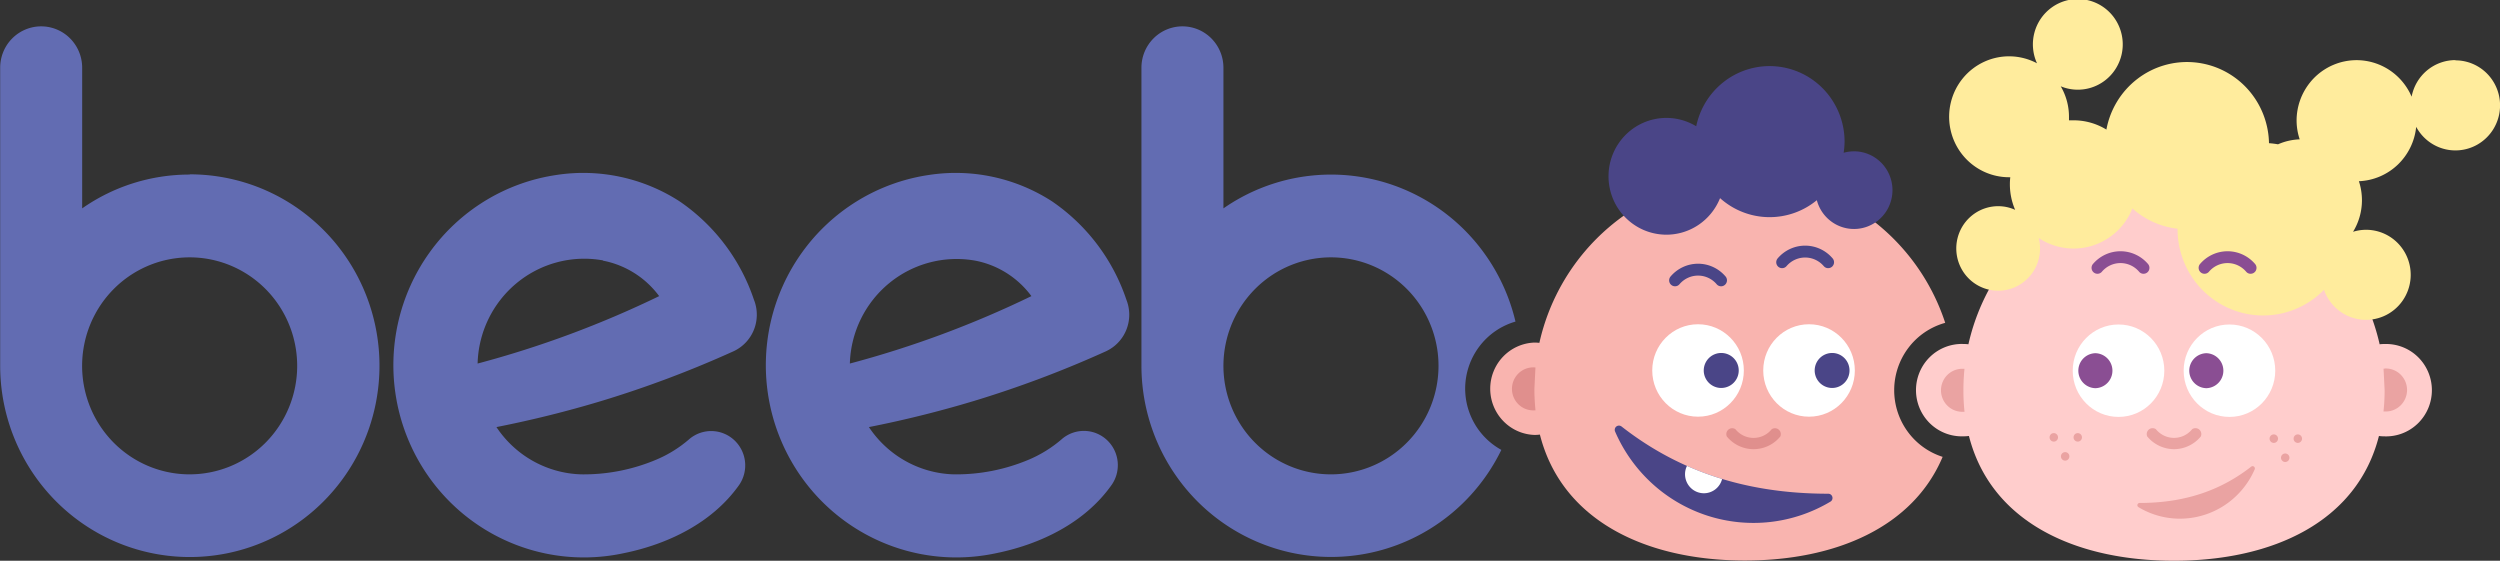 <svg xmlns="http://www.w3.org/2000/svg" xmlns:xlink="http://www.w3.org/1999/xlink" width="214" height="48" fill="none" xmlns:v="https://vecta.io/nano"><rect width="100%" height="100%" fill="#333333" stroke="none"/><g clip-path="url(#A)"><g fill="#626cb2"><path d="M16.234 14.943a16.01 16.01 0 0 0-9.2 2.894V5.797a3.56 3.56 0 0 0-1.028-2.504c-.658-.664-1.551-1.037-2.482-1.037s-1.823.373-2.482 1.037S.015 4.858.015 5.797v25.505c0 3.239.952 6.406 2.736 9.1s4.319 4.793 7.286 6.033a16.1 16.1 0 0 0 9.38.932 16.19 16.19 0 0 0 8.312-4.483c2.27-2.291 3.817-5.209 4.443-8.386a16.52 16.52 0 0 0-.924-9.464 16.35 16.35 0 0 0-5.979-7.351 16.13 16.13 0 0 0-9.019-2.76l-.015.02zm0 25.662a9.15 9.15 0 0 1-5.113-1.564 9.27 9.27 0 0 1-3.39-4.166c-.697-1.696-.88-3.563-.526-5.364s1.229-3.456 2.515-4.756a9.18 9.18 0 0 1 4.709-2.545 9.13 9.13 0 0 1 5.317.522c1.682.701 3.121 1.889 4.134 3.414s1.556 3.319 1.559 5.156a9.37 9.37 0 0 1-.698 3.558c-.462 1.128-1.14 2.154-1.994 3.017s-1.87 1.549-2.988 2.017-2.315.709-3.525.71zm78.439-10.537a3.43 3.43 0 0 0 1.748-1.853 3.47 3.47 0 0 0-.003-2.558 16.57 16.57 0 0 0-6.382-8.433c-3.124-2.011-6.865-2.81-10.529-2.246a16.21 16.21 0 0 0-6.111 2.219 16.37 16.37 0 0 0-4.768 4.449 16.52 16.52 0 0 0-2.669 5.974 16.61 16.61 0 0 0-.147 6.551 16.55 16.55 0 0 0 2.398 6.09c1.196 1.847 2.748 3.433 4.564 4.662a16.23 16.23 0 0 0 6.005 2.496 16.18 16.18 0 0 0 6.495-.066c3.765-.764 7.576-2.585 9.877-5.837.407-.58.592-1.29.52-1.997s-.396-1.364-.912-1.848-1.189-.763-1.893-.784a2.89 2.89 0 0 0-1.936.668 10.69 10.69 0 0 1-2.813 1.77c-2.052.874-4.261 1.31-6.488 1.28-1.44-.044-2.85-.434-4.111-1.138s-2.337-1.701-3.139-2.909a94.51 94.51 0 0 0 8.975-2.231 92.4 92.4 0 0 0 11.321-4.259zm-11.181-7.755c1.918.373 3.63 1.455 4.798 3.035-4.987 2.418-10.191 4.351-15.542 5.772.038-1.325.36-2.626.942-3.814a9.21 9.21 0 0 1 2.431-3.072 9.11 9.11 0 0 1 3.478-1.771 9.06 9.06 0 0 1 3.893-.149zm-20.7 7.755a3.43 3.43 0 0 0 1.748-1.853 3.47 3.47 0 0 0-.003-2.558 16.57 16.57 0 0 0-6.382-8.433c-3.124-2.011-6.865-2.81-10.529-2.246a16.22 16.22 0 0 0-6.111 2.219 16.37 16.37 0 0 0-4.768 4.449c-1.277 1.79-2.186 3.822-2.67 5.974a16.6 16.6 0 0 0-.147 6.551 16.54 16.54 0 0 0 2.398 6.09c1.196 1.847 2.748 3.433 4.564 4.662a16.23 16.23 0 0 0 6.005 2.496 16.18 16.18 0 0 0 6.495-.066c3.765-.764 7.576-2.585 9.877-5.837a2.96 2.96 0 0 0 .505-1.993 2.95 2.95 0 0 0-.914-1.839 2.9 2.9 0 0 0-1.885-.784c-.702-.024-1.388.209-1.933.655-.839.736-1.788 1.334-2.813 1.77a15.96 15.96 0 0 1-6.483 1.28c-1.44-.044-2.85-.434-4.111-1.138s-2.337-1.701-3.139-2.909a94.52 94.52 0 0 0 8.974-2.231 92.4 92.4 0 0 0 11.321-4.259zm-11.17-7.755a7.83 7.83 0 0 1 4.803 3.035 86.65 86.65 0 0 1-15.542 5.772 9.28 9.28 0 0 1 .932-3.819c.579-1.191 1.407-2.241 2.425-3.079s2.205-1.445 3.477-1.779a9.05 9.05 0 0 1 3.895-.154l.01.025z"/></g><path d="M162.143 33.401c.001-1.311.429-2.586 1.218-3.627a5.93 5.93 0 0 1 3.149-2.139 18.19 18.19 0 0 0-6.927-9.293c-3.254-2.251-7.149-3.364-11.089-3.17a17.96 17.96 0 0 0-10.729 4.246 18.24 18.24 0 0 0-5.995 9.931c-.141-.016-.284-.025-.426-.025-1.015.037-1.976.469-2.681 1.206s-1.1 1.722-1.1 2.747.395 2.009 1.1 2.747 1.666 1.17 2.681 1.206a3.63 3.63 0 0 0 .471-.03c1.855 7.33 9.025 10.78 17.548 10.78 7.761 0 14.39-2.848 16.927-8.873-1.203-.383-2.253-1.142-2.999-2.169s-1.148-2.265-1.148-3.537z" fill="#f9b4af"/><path d="M125.418 33.28a6.02 6.02 0 0 1 1.2-3.603c.777-1.038 1.867-1.792 3.107-2.149a16.44 16.44 0 0 0-3.574-6.991 16.23 16.23 0 0 0-6.393-4.503 16.1 16.1 0 0 0-7.737-.975c-2.619.314-5.123 1.267-7.295 2.778V5.797a3.56 3.56 0 0 0-1.028-2.504c-.658-.664-1.551-1.037-2.481-1.037s-1.824.373-2.482 1.037-1.028 1.565-1.028 2.504v25.505c.001 3.7 1.244 7.29 3.526 10.187a16.22 16.22 0 0 0 9.041 5.763 16.1 16.1 0 0 0 10.632-1.161c3.313-1.587 5.995-4.259 7.61-7.581-.933-.512-1.713-1.267-2.258-2.187s-.835-1.971-.84-3.043zm-11.487 7.325c-1.82 0-3.599-.544-5.112-1.564s-2.693-2.469-3.391-4.166-.88-3.563-.526-5.364 1.229-3.456 2.515-4.756 2.925-2.185 4.709-2.545a9.13 9.13 0 0 1 5.318.522c1.682.701 3.121 1.889 4.134 3.414a9.35 9.35 0 0 1 1.559 5.156c.001 2.465-.968 4.83-2.694 6.574s-4.068 2.726-6.512 2.729z" fill="#626cb2"/><path d="M131.435 31.449h-.091a1.81 1.81 0 0 0-.727.111c-.232.087-.445.22-.624.392a1.84 1.84 0 0 0-.421.609 1.85 1.85 0 0 0 0 1.454 1.84 1.84 0 0 0 .421.609 1.82 1.82 0 0 0 .624.392c.233.086.48.124.727.111h.096c-.063-.608-.095-1.22-.096-1.831l.091-1.846z" fill="#e08f8d"/><g fill="#4a4587"><path d="M158.699 12.955c-.299.001-.595.042-.883.121a6.58 6.58 0 0 0 .08-.961c-.004-1.601-.596-3.143-1.661-4.329a6.4 6.4 0 0 0-4.106-2.095c-1.578-.162-3.16.271-4.44 1.216a6.48 6.48 0 0 0-2.492 3.902 4.92 4.92 0 0 0-2.887-.704 4.93 4.93 0 0 0-2.767 1.088c-.79.64-1.367 1.508-1.653 2.489s-.266 2.026.056 2.996.93 1.816 1.743 2.425a4.93 4.93 0 0 0 2.805.984 4.91 4.91 0 0 0 2.858-.812c.848-.56 1.506-1.367 1.885-2.315 1.135 1.018 2.591 1.595 4.109 1.627a6.35 6.35 0 0 0 4.174-1.45 3.33 3.33 0 0 0 .93 1.566 3.29 3.29 0 0 0 1.61.834 3.26 3.26 0 0 0 1.803-.15 3.3 3.3 0 0 0 1.453-1.088 3.34 3.34 0 0 0 .664-1.698 3.35 3.35 0 0 0-.325-1.796 3.32 3.32 0 0 0-1.216-1.352 3.27 3.27 0 0 0-1.74-.5zm-19.91 23.542a.36.36 0 0 0-.555.205c-.02.076-.015.156.014.229a13.04 13.04 0 0 0 3.172 4.456 12.9 12.9 0 0 0 4.708 2.745 12.82 12.82 0 0 0 5.41.549c1.822-.206 3.579-.801 5.155-1.745a.36.36 0 0 0 .146-.178.37.37 0 0 0-.119-.421.36.36 0 0 0-.217-.074c-7.591 0-13.211-2.246-17.714-5.767z"/></g><path d="M150.106 38.45c-.438 0-.87-.098-1.266-.286a2.99 2.99 0 0 1-1.026-.802c-.042-.1-.052-.211-.027-.317s.083-.201.166-.271a.5.5 0 0 1 .294-.117c.107-.006.214.023.304.083.189.233.426.42.694.549s.563.196.861.196a1.99 1.99 0 0 0 .86-.196c.269-.129.506-.316.694-.549a.5.5 0 0 1 .598.034c.083.07.141.165.166.271a.51.51 0 0 1-.027.317c-.279.34-.629.614-1.025.802a2.96 2.96 0 0 1-1.266.286z" fill="#e08f8d"/><g fill="#fff"><use xlink:href="#B"/><path d="M154.853 35.668c2.166 0 3.921-1.771 3.921-3.956s-1.755-3.956-3.921-3.956-3.92 1.771-3.92 3.956 1.755 3.956 3.92 3.956z"/></g><g fill="#4a4587"><use xlink:href="#C"/><path d="M147.338 33.209a1.49 1.49 0 1 0 0-2.994 1.497 1.497 0 1 0 0 2.995zm-.01-8.701a.5.5 0 0 1-.381-.177 2.1 2.1 0 0 0-.716-.546 2.08 2.08 0 0 0-.876-.194 2.07 2.07 0 0 0-.876.194 2.1 2.1 0 0 0-.716.546.5.5 0 0 1-.709.053.51.51 0 0 1-.053-.716c.291-.343.652-.618 1.058-.807s.849-.287 1.296-.287a3.08 3.08 0 0 1 1.296.287c.406.189.767.464 1.058.807a.49.49 0 0 1 .095.172.5.5 0 0 1 .024.196c-.006.066-.024.131-.053.19a.51.51 0 0 1-.121.155.5.5 0 0 1-.326.127zm9.165-1.553a.5.5 0 0 1-.21-.046.51.51 0 0 1-.171-.131 2.11 2.11 0 0 0-.717-.542 2.09 2.09 0 0 0-1.75 0 2.11 2.11 0 0 0-.717.542c-.042.05-.095.092-.153.122a.5.5 0 0 1-.189.053.51.51 0 0 1-.194-.023.5.5 0 0 1-.171-.097.51.51 0 0 1-.121-.155c-.03-.059-.047-.124-.053-.19a.5.5 0 0 1 .024-.196.49.49 0 0 1 .095-.172c.291-.343.652-.618 1.058-.807a3.08 3.08 0 0 1 1.296-.286c.448 0 .89.098 1.296.286s.767.464 1.058.807a.51.51 0 0 1 .116.259c.013.096-.001.193-.042.281a.5.5 0 0 1-.185.214c-.08.052-.174.08-.27.08z"/></g><path d="M145.854 42.223a1.6 1.6 0 0 0 .987-.342 1.62 1.62 0 0 0 .572-.882c-1.024-.311-2.029-.684-3.008-1.118-.109.222-.166.466-.166.713 0 .432.17.846.473 1.152a1.61 1.61 0 0 0 1.142.477z" fill="#fff"/><path d="M204.123 29.445a3.98 3.98 0 0 0-.426.025c-.907-4.026-3.142-7.621-6.34-10.197a17.95 17.95 0 0 0-22.521 0c-3.198 2.576-5.433 6.171-6.34 10.197a3.98 3.98 0 0 0-.426-.025 3.89 3.89 0 0 0-1.543.259c-.492.19-.941.478-1.32.847s-.68.811-.886 1.3-.312 1.015-.312 1.546.106 1.057.312 1.546.507.931.886 1.3.828.657 1.32.847a3.89 3.89 0 0 0 1.543.259 3.62 3.62 0 0 0 .471-.03C170.396 44.626 177.566 48 186.089 48s15.698-3.374 17.548-10.678a3.62 3.62 0 0 0 .471.03 3.89 3.89 0 0 0 1.543-.259c.492-.19.941-.478 1.32-.847s.68-.811.886-1.3.312-1.015.312-1.546-.106-1.057-.312-1.546-.507-.931-.886-1.3-.828-.657-1.32-.847a3.89 3.89 0 0 0-1.543-.259h.015z" fill="#ffcdcc"/><g fill="#eaa3a2"><path d="M168.159 31.57h-.09a1.81 1.81 0 0 0-.727.111 1.82 1.82 0 0 0-.625.392 1.84 1.84 0 0 0-.42.609c-.098.23-.149.477-.149.727s.051.497.149.727a1.84 1.84 0 0 0 .42.609 1.82 1.82 0 0 0 .625.392 1.81 1.81 0 0 0 .727.111h.095a16.72 16.72 0 0 1-.095-1.831 18.34 18.34 0 0 1 .09-1.846zm35.964-.01h-.091l.091 1.831a16.72 16.72 0 0 1-.096 1.831h.096a1.81 1.81 0 0 0 .727-.111 1.82 1.82 0 0 0 .624-.392 1.84 1.84 0 0 0 .421-.609 1.85 1.85 0 0 0 0-1.454 1.84 1.84 0 0 0-.421-.609c-.179-.172-.392-.305-.624-.392a1.81 1.81 0 0 0-.727-.111v.015z"/></g><path d="M210.185 5.145a3.8 3.8 0 0 0-2.433.885 3.86 3.86 0 0 0-1.317 2.246c-.468-1.091-1.293-1.988-2.338-2.538s-2.245-.721-3.4-.484a5.13 5.13 0 0 0-2.942 1.787 5.21 5.21 0 0 0-1.167 3.258c0 .554.09 1.104.266 1.629-.64.022-1.269.166-1.855.425a7.48 7.48 0 0 0-.773-.096c-.033-1.753-.71-3.432-1.899-4.711s-2.807-2.067-4.539-2.212-3.456.364-4.838 1.428a7.09 7.09 0 0 0-2.642 4.331 5.37 5.37 0 0 0-2.807-.794h-.396v-.303c0-.918-.244-1.82-.707-2.61a3.81 3.81 0 0 0 2.604.117c.856-.268 1.591-.829 2.08-1.586a3.9 3.9 0 0 0 .6-2.56c-.102-.898-.511-1.732-1.157-2.357a3.83 3.83 0 0 0-2.381-1.071 3.82 3.82 0 0 0-2.511.707 3.88 3.88 0 0 0-1.487 2.161 3.91 3.91 0 0 0 .221 2.621 5.09 5.09 0 0 0-4.489-.144c-.71.321-1.339.801-1.838 1.403s-.855 1.311-1.043 2.074-.2 1.557-.037 2.325a5.19 5.19 0 0 0 .974 2.107 5.15 5.15 0 0 0 1.791 1.464c.7.344 1.467.524 2.246.525h.11a4.74 4.74 0 0 0-.035.607 5.49 5.49 0 0 0 .451 2.185c-.457-.208-.953-.315-1.454-.314-.709 0-1.402.212-1.992.61a3.61 3.61 0 0 0-1.32 1.623 3.65 3.65 0 0 0-.204 2.09c.138.702.48 1.346.981 1.852s1.14.85 1.836.99 1.416.068 2.071-.206 1.215-.737 1.609-1.332a3.64 3.64 0 0 0 .604-2.009c0-.302-.039-.603-.115-.895.671.446 1.433.736 2.229.849a5.38 5.38 0 0 0 2.375-.196 5.42 5.42 0 0 0 2.064-1.203 5.47 5.47 0 0 0 1.353-1.979 6.99 6.99 0 0 0 3.866 1.735v.051c.003 1.464.437 2.894 1.247 4.109a7.34 7.34 0 0 0 3.302 2.714c1.342.555 2.818.695 4.24.402s2.725-1.005 3.745-2.046c.234.666.644 1.254 1.186 1.701s1.196.734 1.889.832a3.79 3.79 0 0 0 2.043-.28 3.82 3.82 0 0 0 1.601-1.309c.405-.576.645-1.254.694-1.958s-.094-1.409-.415-2.037-.807-1.155-1.404-1.523a3.8 3.8 0 0 0-1.984-.565c-.381 0-.759.058-1.123.172.498-.813.762-1.75.762-2.706-.001-.552-.089-1.1-.261-1.624 1.236-.05 2.413-.548 3.314-1.403a5.2 5.2 0 0 0 1.59-3.251 3.83 3.83 0 0 0 1.371 1.455 3.79 3.79 0 0 0 1.91.562c.675.014 1.342-.153 1.932-.484s1.083-.813 1.428-1.398.531-1.252.538-1.933-.165-1.352-.499-1.944a3.83 3.83 0 0 0-1.4-1.427 3.79 3.79 0 0 0-1.921-.523v-.02z" fill="#ffec9d"/><g fill="#fff"><use xlink:href="#D"/><path d="M181.346 35.688c2.165 0 3.92-1.771 3.92-3.956s-1.755-3.956-3.92-3.956-3.921 1.771-3.921 3.956 1.755 3.956 3.921 3.956z"/></g><g fill="#8a4e93"><path d="M179.365 33.229a1.498 1.498 0 0 0 0-2.995 1.498 1.498 0 0 0 0 2.995zm9.496 0a1.498 1.498 0 0 0 0-2.995 1.498 1.498 0 0 0 0 2.995zm-5.374-9.793c-.073 0-.144-.016-.21-.046s-.124-.075-.171-.131a2.1 2.1 0 0 0-.716-.546 2.08 2.08 0 0 0-1.752 0 2.1 2.1 0 0 0-.716.546.5.5 0 0 1-.154.122.49.49 0 0 1-.188.053.51.51 0 0 1-.194-.023.5.5 0 0 1-.171-.097c-.051-.043-.092-.096-.123-.156a.51.51 0 0 1-.053-.192.51.51 0 0 1 .023-.198c.021-.064.054-.123.098-.173a3.12 3.12 0 0 1 1.059-.803 3.09 3.09 0 0 1 1.295-.285 3.08 3.08 0 0 1 1.294.285 3.11 3.11 0 0 1 1.06.803c.064.073.105.164.119.26s0 .195-.04.284a.5.5 0 0 1-.187.216c-.081.052-.176.08-.273.079zm9.165 0c-.073 0-.144-.016-.21-.046s-.124-.075-.171-.131a2.1 2.1 0 0 0-.716-.546 2.08 2.08 0 0 0-1.752 0 2.1 2.1 0 0 0-.716.546.5.5 0 0 1-.154.122.49.49 0 0 1-.188.053.51.51 0 0 1-.194-.023.5.5 0 0 1-.171-.097c-.051-.043-.092-.096-.123-.156a.51.51 0 0 1-.053-.192.53.53 0 0 1 .023-.198c.021-.064.054-.123.098-.173a3.12 3.12 0 0 1 1.059-.803 3.09 3.09 0 0 1 2.59 0 3.12 3.12 0 0 1 1.059.803c.064.073.105.164.119.26s0 .195-.04.284a.5.5 0 0 1-.187.216c-.081.052-.176.08-.273.079z"/></g><g fill="#eaa3a2"><path d="M192.712 39.937a.19.19 0 0 1 .118-.034.19.19 0 0 1 .114.044.2.2 0 0 1 .067.104c.01.041.007.084-.009.124a7.03 7.03 0 0 1-2.575 3.073c-1.136.75-2.464 1.15-3.822 1.151a6.85 6.85 0 0 1-3.55-.986.19.19 0 0 1-.082-.094c-.016-.04-.018-.084-.007-.125s.037-.078.071-.103.076-.038.118-.037c4.122-.005 7.13-1.219 9.557-3.116zm-16.907-2.135c.2 0 .361-.163.361-.364s-.161-.364-.361-.364-.361.163-.361.364.162.364.361.364z"/><use xlink:href="#E"/><path d="M176.778 39.431c.199 0 .361-.163.361-.364s-.162-.364-.361-.364-.361.163-.361.364.162.364.361.364zm17.859-1.518c.2 0 .361-.163.361-.364s-.161-.364-.361-.364-.361.163-.361.364.162.364.361.364zm2.056 0c.199 0 .361-.163.361-.364s-.162-.364-.361-.364-.361.163-.361.364.162.364.361.364zm-1.078 1.634c.199 0 .361-.163.361-.364s-.162-.364-.361-.364-.361.163-.361.364.162.364.361.364zm-9.521-1.097c-.437-.002-.869-.101-1.264-.289a3.01 3.01 0 0 1-1.027-.799.51.51 0 0 1 .138-.594.5.5 0 0 1 .604-.028 2.01 2.01 0 0 0 .693.547 1.99 1.99 0 0 0 .859.195c.297 0 .59-.066.858-.195a2.01 2.01 0 0 0 .693-.547.5.5 0 0 1 .772.302.5.5 0 0 1-.03.32 3.01 3.01 0 0 1-1.029.8 2.98 2.98 0 0 1-1.267.288z"/></g></g><defs><clipPath id="A"><path fill="#fff" d="M0 0h214v48H0z"/></clipPath><path id="B" d="M145.352 35.668c2.166 0 3.921-1.771 3.921-3.956s-1.755-3.956-3.921-3.956-3.92 1.771-3.92 3.956 1.755 3.956 3.92 3.956z"/><path id="C" d="M156.834 33.209c.819 0 1.484-.67 1.484-1.497s-.665-1.497-1.484-1.497a1.49 1.49 0 1 0 0 2.995z"/><path id="D" d="M190.842 35.688c2.165 0 3.92-1.771 3.92-3.956s-1.755-3.956-3.92-3.956-3.921 1.771-3.921 3.956 1.755 3.956 3.921 3.956z"/><path id="E" d="M177.856 37.802c.199 0 .361-.163.361-.364s-.162-.364-.361-.364-.361.163-.361.364.162.364.361.364z"/></defs></svg>